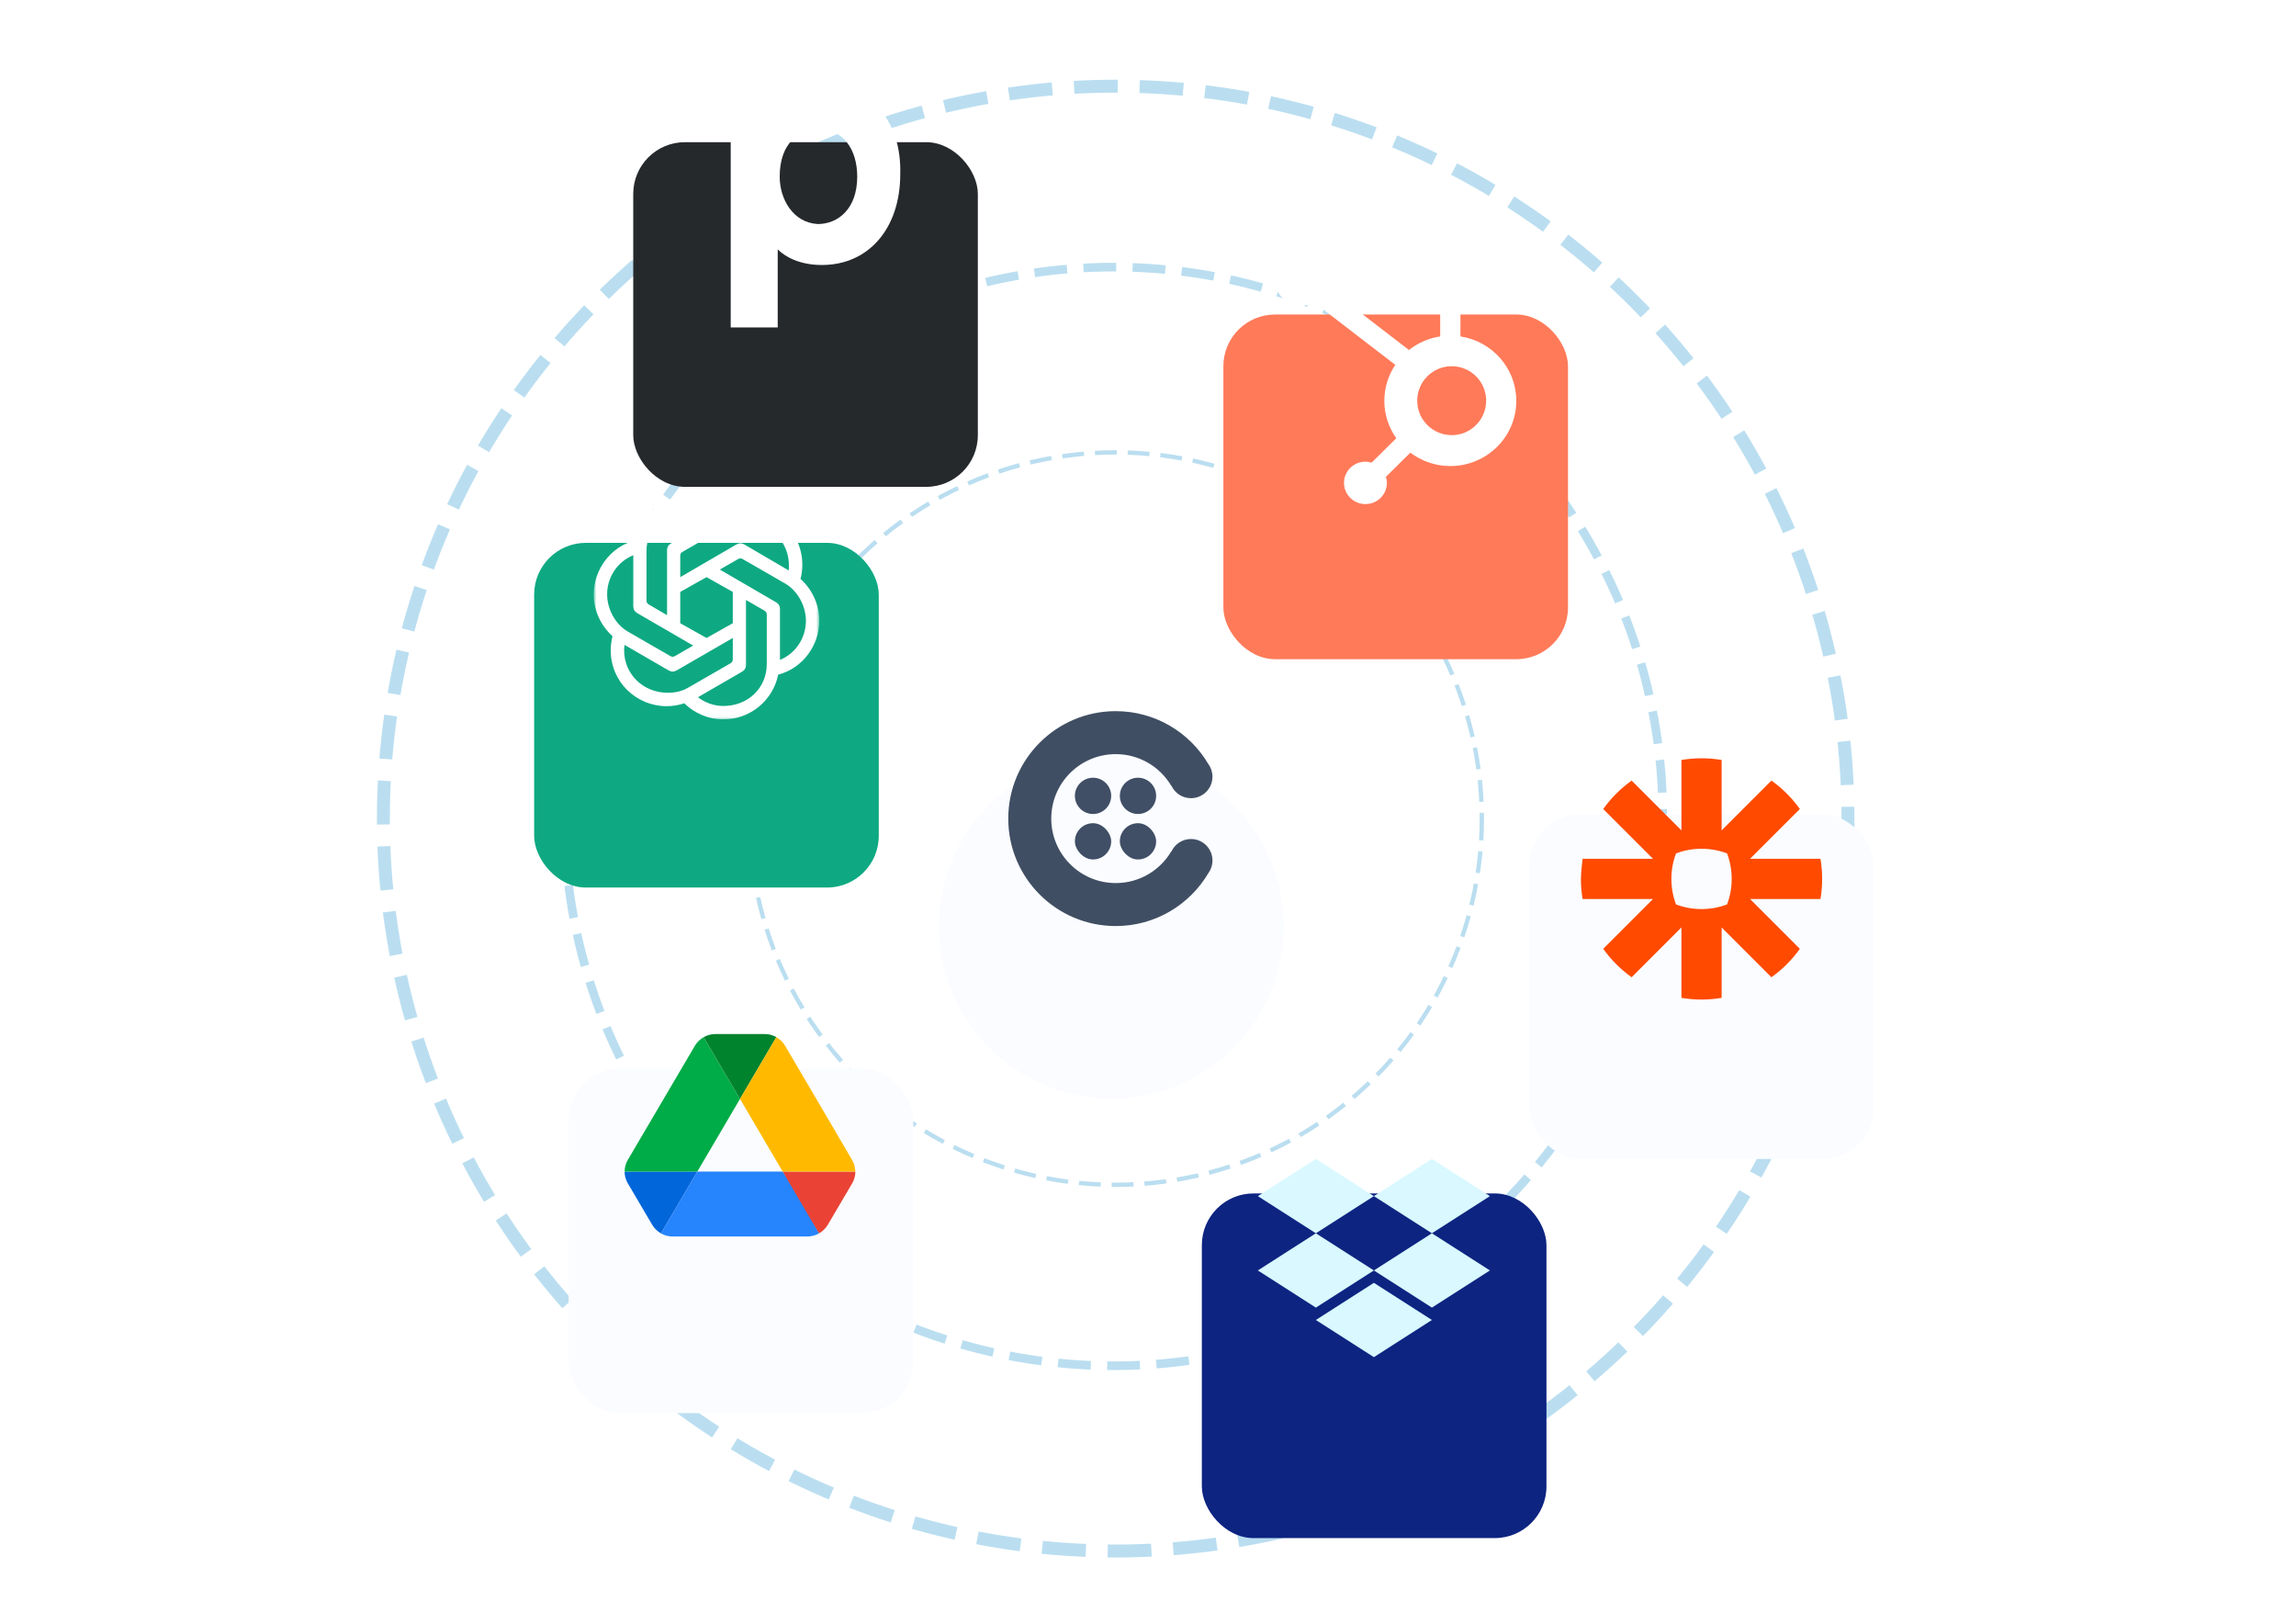 <svg width="533" height="377" viewBox="0 0 533 377" fill="none" xmlns="http://www.w3.org/2000/svg">
<circle cx="259" cy="190" r="85" stroke="#1A90CC" stroke-opacity="0.3" stroke-dasharray="5.07 2.54"/>
<circle cx="258.5" cy="189.5" r="127.5" stroke="#1A90CC" stroke-opacity="0.3" stroke-width="2" stroke-dasharray="7.61 3.81"/>
<circle cx="259" cy="190" r="170" stroke="#1A90CC" stroke-opacity="0.3" stroke-width="3" stroke-dasharray="10.15 5.07"/>
<g filter="url(#filter0_dddd_447_2)">
<rect x="124" y="101" width="80" height="80" rx="12" fill="#0EA982"/>
</g>
<mask id="mask0_447_2" style="mask-type:luminance" maskUnits="userSpaceOnUse" x="125" y="102" width="78" height="78">
<path d="M202.957 102.098H125.066V179.989H202.957V102.098Z" fill="white"/>
</mask>
<g mask="url(#mask0_447_2)">
<mask id="mask1_447_2" style="mask-type:luminance" maskUnits="userSpaceOnUse" x="137" y="115" width="54" height="52">
<path d="M190.202 115.064H137.826V166.973H190.202V115.064Z" fill="white"/>
</mask>
<g mask="url(#mask1_447_2)">
<path d="M157.914 133.959V129.028C157.914 128.612 158.07 128.301 158.433 128.093L168.348 122.383C169.698 121.605 171.307 121.242 172.968 121.242C179.197 121.242 183.142 126.069 183.142 131.208C183.142 131.571 183.142 131.987 183.09 132.402L172.812 126.38C172.189 126.017 171.566 126.017 170.943 126.38L157.914 133.959ZM181.065 153.165V141.382C181.065 140.655 180.754 140.136 180.131 139.772L167.102 132.194L171.359 129.754C171.722 129.547 172.033 129.547 172.397 129.754L182.311 135.464C185.166 137.125 187.087 140.655 187.087 144.081C187.087 148.025 184.751 151.659 181.065 153.165V153.165ZM154.852 142.784L150.595 140.292C150.232 140.085 150.076 139.773 150.076 139.358V127.938C150.076 122.384 154.333 118.179 160.095 118.179C162.275 118.179 164.299 118.906 166.012 120.204L155.787 126.121C155.164 126.485 154.852 127.004 154.852 127.731V142.784L154.852 142.784ZM164.014 148.078L157.914 144.652V137.385L164.014 133.959L170.113 137.385V144.652L164.014 148.078ZM167.933 163.858C165.752 163.858 163.728 163.131 162.015 161.834L172.241 155.916C172.864 155.553 173.175 155.034 173.175 154.307V139.254L177.484 141.745C177.847 141.952 178.003 142.264 178.003 142.679V154.099C178.003 159.653 173.694 163.858 167.933 163.858V163.858ZM155.63 152.283L145.716 146.573C142.86 144.912 140.94 141.382 140.94 137.956C140.94 133.959 143.328 130.378 147.013 128.872V140.707C147.013 141.434 147.325 141.953 147.947 142.317L160.925 149.843L156.668 152.283C156.305 152.49 155.993 152.49 155.63 152.283ZM155.06 160.796C149.194 160.796 144.885 156.384 144.885 150.933C144.885 150.518 144.937 150.103 144.989 149.687L155.215 155.605C155.838 155.968 156.461 155.968 157.084 155.605L170.113 148.079V153.01C170.113 153.425 169.957 153.737 169.594 153.944L159.679 159.654C158.329 160.433 156.72 160.796 155.059 160.796H155.06ZM167.933 166.973C174.214 166.973 179.456 162.509 180.65 156.591C186.464 155.085 190.202 149.635 190.202 144.081C190.202 140.447 188.644 136.918 185.841 134.374C186.101 133.284 186.257 132.194 186.257 131.104C186.257 123.682 180.235 118.127 173.279 118.127C171.878 118.127 170.528 118.334 169.179 118.802C166.843 116.518 163.624 115.064 160.095 115.064C153.814 115.064 148.571 119.528 147.377 125.446C141.563 126.952 137.826 132.402 137.826 137.956C137.826 141.59 139.383 145.119 142.186 147.663C141.927 148.753 141.771 149.843 141.771 150.933C141.771 158.355 147.792 163.91 154.748 163.91C156.149 163.91 157.499 163.703 158.849 163.235C161.184 165.519 164.403 166.973 167.933 166.973Z" fill="white"/>
</g>
</g>
<g filter="url(#filter1_dddd_447_2)">
<rect x="132" y="223" width="80" height="80" rx="12" fill="#FAFCFF"/>
</g>
<path fill-rule="evenodd" clip-rule="evenodd" d="M149.05 280.281L151.412 284.288C151.903 285.132 152.609 285.795 153.438 286.277L161.875 271.936H145C145 272.87 145.245 273.803 145.736 274.647L149.05 280.281Z" fill="#0066DA"/>
<path fill-rule="evenodd" clip-rule="evenodd" d="M171.785 255.064L163.348 240.723C162.519 241.205 161.814 241.868 161.323 242.711L145.736 269.224C145.254 270.049 145.001 270.984 145 271.935H161.875L171.785 255.064Z" fill="#00AC47"/>
<path fill-rule="evenodd" clip-rule="evenodd" d="M190.133 286.277C190.961 285.795 191.667 285.132 192.158 284.288L193.14 282.631L197.834 274.647C198.325 273.803 198.57 272.87 198.57 271.936H181.694L185.285 278.865L190.133 286.277Z" fill="#EA4335"/>
<path fill-rule="evenodd" clip-rule="evenodd" d="M171.785 255.064L180.223 240.723C179.394 240.241 178.443 240 177.461 240H166.109C165.127 240 164.176 240.271 163.348 240.723L171.785 255.064Z" fill="#00832D"/>
<path fill-rule="evenodd" clip-rule="evenodd" d="M181.695 271.936H161.875L153.438 286.277C154.266 286.759 155.217 287 156.199 287H187.372C188.353 287 189.305 286.728 190.133 286.277L181.695 271.936Z" fill="#2684FC"/>
<path fill-rule="evenodd" clip-rule="evenodd" d="M190.041 255.968L182.248 242.711C181.757 241.868 181.051 241.205 180.223 240.723L171.785 255.064L181.695 271.935H198.54C198.54 271.002 198.294 270.068 197.803 269.224L190.041 255.968Z" fill="#FFBA00"/>
<g filter="url(#filter2_dddd_447_2)">
<rect x="279" y="252" width="80" height="80" rx="12" fill="#0D2481"/>
</g>
<path fill-rule="evenodd" clip-rule="evenodd" d="M305.468 269L292 277.625L305.468 286.25L318.938 277.625L305.468 269V269Z" fill="#D9F8FF"/>
<path fill-rule="evenodd" clip-rule="evenodd" d="M332.406 269L318.938 277.625L332.406 286.25L345.874 277.625L332.406 269V269Z" fill="#D9F8FF"/>
<path fill-rule="evenodd" clip-rule="evenodd" d="M292 294.875L305.468 303.5L318.938 294.875L305.468 286.25L292 294.875V294.875Z" fill="#D9F8FF"/>
<path fill-rule="evenodd" clip-rule="evenodd" d="M332.406 286.25L318.938 294.875L332.406 303.5L345.874 294.875L332.406 286.25V286.25Z" fill="#D9F8FF"/>
<path fill-rule="evenodd" clip-rule="evenodd" d="M305.468 306.375L318.938 315L332.406 306.375L318.938 297.75L305.468 306.375V306.375Z" fill="#D9F8FF"/>
<g filter="url(#filter3_dddd_447_2)">
<rect x="355" y="164" width="80" height="80" rx="12" fill="#FAFCFF"/>
</g>
<path fill-rule="evenodd" clip-rule="evenodd" d="M406.267 199.333H422.611C422.865 200.845 422.998 202.396 423 203.98V204.02C422.998 205.604 422.865 207.155 422.611 208.667H406.265L417.823 220.224C416.916 221.497 415.906 222.692 414.801 223.798L414.798 223.801C413.693 224.906 412.497 225.917 411.224 226.824L399.666 215.266V231.611C398.13 231.869 396.576 231.999 395.019 232H394.98C393.423 231.998 391.869 231.868 390.333 231.611V215.266L378.776 226.824C376.225 225.006 373.994 222.775 372.176 220.224L383.734 208.667H367.39C367.135 207.152 367 205.597 367 204.01V203.99C367 202.403 367.39 199.333 367.39 199.333H383.734L372.176 187.776C373.082 186.504 374.092 185.31 375.196 184.205L375.202 184.201C376.307 183.095 377.503 182.083 378.776 181.177L390.333 192.734V176.39C391.847 176.136 393.4 176.001 394.985 176H395.014C396.573 176.001 398.129 176.131 399.666 176.39V192.734L411.223 181.177C412.496 182.083 413.692 183.094 414.798 184.199V184.2C415.904 185.306 416.916 186.502 417.823 187.776L406.267 199.333ZM400.925 209.924C401.636 208.034 402.001 206.031 402 204.012L402 204.012V203.988C402.001 201.969 401.637 199.966 400.925 198.077C399.035 197.364 397.032 196.999 395.012 197H394.988C392.968 196.999 390.964 197.364 389.074 198.077C388.363 199.967 387.999 201.969 388 203.988V204.012C387.999 206.032 388.364 208.035 389.076 209.925C390.915 210.618 392.908 210.998 394.988 211.001H395.011C397.031 211 399.034 210.636 400.925 209.924Z" fill="#FF4A00"/>
<g filter="url(#filter4_dddd_447_2)">
<rect x="284" y="48" width="80" height="80" rx="12" fill="#FF7A59"/>
</g>
<path fill-rule="evenodd" clip-rule="evenodd" d="M339.033 71.184V78.089C346.374 79.21 352 85.464 352 93.034C352 101.395 345.142 108.174 336.681 108.174C333.19 108.174 329.981 107.006 327.404 105.063L321.728 110.673C321.865 111.121 321.96 111.587 321.96 112.078C321.96 114.797 319.73 117 316.98 117C314.23 117 312 114.797 312 112.078C312 109.36 314.23 107.157 316.98 107.157C317.479 107.157 317.949 107.251 318.403 107.386L324.141 101.714C322.395 99.255 321.362 96.265 321.362 93.034C321.362 89.946 322.302 87.079 323.907 84.685L305.037 70.176C304.153 70.674 303.143 70.98 302.052 70.978C298.705 70.975 295.996 68.29 296 64.982C296.004 61.674 298.721 58.996 302.067 59C305.415 59.005 308.123 61.69 308.12 64.997C308.12 65.516 308.031 66.011 307.904 66.492L327.087 81.24C329.133 79.611 331.614 78.504 334.329 78.089V71.185C332.506 70.333 331.228 68.509 331.228 66.393V66.234C331.228 63.313 333.646 60.924 336.601 60.924H336.761C339.716 60.924 342.134 63.313 342.134 66.234V66.393C342.134 68.509 340.856 70.333 339.033 71.184ZM329 93C329 97.418 332.582 101 337 101C341.418 101 345 97.418 345 93C345 88.582 341.418 85 337 85C332.582 85 329 88.582 329 93Z" fill="white"/>
<g filter="url(#filter5_dddd_447_2)">
<rect x="147" y="8" width="80" height="80" rx="12" fill="#26292C"/>
</g>
<path fill-rule="evenodd" clip-rule="evenodd" d="M181 41C181 32.912 185.755 30 190.17 30C195.604 30 199 34.529 199 41C199 48.441 194.585 52 189.83 52C184.057 51.676 181 46.176 181 41ZM191.459 20C185.175 20 181.537 22.965 179.883 24.612C179.553 22.965 178.56 20.659 174.261 20.659H165V30.541H168.638C169.3 30.541 169.63 30.871 169.63 31.529V76H180.545V59.2C180.545 58.871 180.545 58.212 180.545 57.882C182.199 59.529 185.506 61.506 190.798 61.506C201.712 61.506 208.989 52.941 208.989 40.423C209.319 28.235 202.374 20 191.459 20V20Z" fill="white"/>
<g filter="url(#filter6_dddd_447_2)">
<circle cx="258" cy="190" r="40" fill="#FAFCFF"/>
</g>
<path d="M280.509 202.665C276.168 210.011 268.165 214.939 259.011 214.939C245.231 214.939 234.061 203.774 234.061 190C234.061 176.227 245.231 165.062 259.011 165.062C268.165 165.062 276.168 169.989 280.509 177.336C281.111 178.16 281.466 179.176 281.466 180.274V180.274C281.466 183.029 279.233 185.262 276.478 185.262H276.474C274.471 185.262 272.744 184.082 271.95 182.379L271.908 182.4C269.303 177.993 264.502 175.037 259.011 175.037C250.743 175.037 244.041 181.736 244.041 190C244.041 198.264 250.743 204.964 259.011 204.964C264.502 204.964 269.303 202.008 271.908 197.601L271.95 197.622C272.744 195.919 274.471 194.739 276.474 194.739H276.478C279.233 194.739 281.466 196.972 281.466 199.727C281.466 200.825 281.111 201.841 280.509 202.665V202.665Z" fill="#404E63"/>
<path d="M249.527 184.723C249.527 182.399 251.415 180.515 253.74 180.515C256.064 180.515 257.952 182.399 257.952 184.723C257.952 187.048 256.064 188.932 253.74 188.932C251.415 188.932 249.527 187.048 249.527 184.723Z" fill="#404E66"/>
<path d="M259.964 184.723C259.964 182.399 261.852 180.515 264.176 180.515C266.501 180.515 268.389 182.399 268.389 184.723C268.389 187.048 266.501 188.932 264.176 188.932C261.852 188.932 259.964 187.048 259.964 184.723Z" fill="#404E66"/>
<rect x="249.527" y="191.068" width="8.425" height="8.418" rx="4.209" fill="#404E66"/>
<rect x="259.964" y="191.068" width="8.425" height="8.418" rx="4.209" fill="#404E66"/>
<defs>
<filter id="filter0_dddd_447_2" x="110" y="101" width="108" height="108" filterUnits="userSpaceOnUse" color-interpolation-filters="sRGB">
<feFlood flood-opacity="0" result="BackgroundImageFix"/>
<feColorMatrix in="SourceAlpha" type="matrix" values="0 0 0 0 0 0 0 0 0 0 0 0 0 0 0 0 0 0 127 0" result="hardAlpha"/>
<feOffset dy="1"/>
<feGaussianBlur stdDeviation="0.5"/>
<feColorMatrix type="matrix" values="0 0 0 0 0.251 0 0 0 0 0.306 0 0 0 0 0.388 0 0 0 0.15 0"/>
<feBlend mode="normal" in2="BackgroundImageFix" result="effect1_dropShadow_447_2"/>
<feColorMatrix in="SourceAlpha" type="matrix" values="0 0 0 0 0 0 0 0 0 0 0 0 0 0 0 0 0 0 127 0" result="hardAlpha"/>
<feOffset dy="2"/>
<feGaussianBlur stdDeviation="1"/>
<feColorMatrix type="matrix" values="0 0 0 0 0.251 0 0 0 0 0.306 0 0 0 0 0.388 0 0 0 0.1 0"/>
<feBlend mode="normal" in2="effect1_dropShadow_447_2" result="effect2_dropShadow_447_2"/>
<feColorMatrix in="SourceAlpha" type="matrix" values="0 0 0 0 0 0 0 0 0 0 0 0 0 0 0 0 0 0 127 0" result="hardAlpha"/>
<feOffset dy="8"/>
<feGaussianBlur stdDeviation="4"/>
<feColorMatrix type="matrix" values="0 0 0 0 0.251 0 0 0 0 0.306 0 0 0 0 0.388 0 0 0 0.1 0"/>
<feBlend mode="normal" in2="effect2_dropShadow_447_2" result="effect3_dropShadow_447_2"/>
<feColorMatrix in="SourceAlpha" type="matrix" values="0 0 0 0 0 0 0 0 0 0 0 0 0 0 0 0 0 0 127 0" result="hardAlpha"/>
<feOffset dy="14"/>
<feGaussianBlur stdDeviation="7"/>
<feColorMatrix type="matrix" values="0 0 0 0 0.251 0 0 0 0 0.306 0 0 0 0 0.388 0 0 0 0.1 0"/>
<feBlend mode="normal" in2="effect3_dropShadow_447_2" result="effect4_dropShadow_447_2"/>
<feBlend mode="normal" in="SourceGraphic" in2="effect4_dropShadow_447_2" result="shape"/>
</filter>
<filter id="filter1_dddd_447_2" x="118" y="223" width="108" height="108" filterUnits="userSpaceOnUse" color-interpolation-filters="sRGB">
<feFlood flood-opacity="0" result="BackgroundImageFix"/>
<feColorMatrix in="SourceAlpha" type="matrix" values="0 0 0 0 0 0 0 0 0 0 0 0 0 0 0 0 0 0 127 0" result="hardAlpha"/>
<feOffset dy="1"/>
<feGaussianBlur stdDeviation="0.5"/>
<feColorMatrix type="matrix" values="0 0 0 0 0.251 0 0 0 0 0.306 0 0 0 0 0.388 0 0 0 0.15 0"/>
<feBlend mode="normal" in2="BackgroundImageFix" result="effect1_dropShadow_447_2"/>
<feColorMatrix in="SourceAlpha" type="matrix" values="0 0 0 0 0 0 0 0 0 0 0 0 0 0 0 0 0 0 127 0" result="hardAlpha"/>
<feOffset dy="2"/>
<feGaussianBlur stdDeviation="1"/>
<feColorMatrix type="matrix" values="0 0 0 0 0.251 0 0 0 0 0.306 0 0 0 0 0.388 0 0 0 0.1 0"/>
<feBlend mode="normal" in2="effect1_dropShadow_447_2" result="effect2_dropShadow_447_2"/>
<feColorMatrix in="SourceAlpha" type="matrix" values="0 0 0 0 0 0 0 0 0 0 0 0 0 0 0 0 0 0 127 0" result="hardAlpha"/>
<feOffset dy="8"/>
<feGaussianBlur stdDeviation="4"/>
<feColorMatrix type="matrix" values="0 0 0 0 0.251 0 0 0 0 0.306 0 0 0 0 0.388 0 0 0 0.1 0"/>
<feBlend mode="normal" in2="effect2_dropShadow_447_2" result="effect3_dropShadow_447_2"/>
<feColorMatrix in="SourceAlpha" type="matrix" values="0 0 0 0 0 0 0 0 0 0 0 0 0 0 0 0 0 0 127 0" result="hardAlpha"/>
<feOffset dy="14"/>
<feGaussianBlur stdDeviation="7"/>
<feColorMatrix type="matrix" values="0 0 0 0 0.251 0 0 0 0 0.306 0 0 0 0 0.388 0 0 0 0.1 0"/>
<feBlend mode="normal" in2="effect3_dropShadow_447_2" result="effect4_dropShadow_447_2"/>
<feBlend mode="normal" in="SourceGraphic" in2="effect4_dropShadow_447_2" result="shape"/>
</filter>
<filter id="filter2_dddd_447_2" x="265" y="252" width="108" height="108" filterUnits="userSpaceOnUse" color-interpolation-filters="sRGB">
<feFlood flood-opacity="0" result="BackgroundImageFix"/>
<feColorMatrix in="SourceAlpha" type="matrix" values="0 0 0 0 0 0 0 0 0 0 0 0 0 0 0 0 0 0 127 0" result="hardAlpha"/>
<feOffset dy="1"/>
<feGaussianBlur stdDeviation="0.5"/>
<feColorMatrix type="matrix" values="0 0 0 0 0.251 0 0 0 0 0.306 0 0 0 0 0.388 0 0 0 0.15 0"/>
<feBlend mode="normal" in2="BackgroundImageFix" result="effect1_dropShadow_447_2"/>
<feColorMatrix in="SourceAlpha" type="matrix" values="0 0 0 0 0 0 0 0 0 0 0 0 0 0 0 0 0 0 127 0" result="hardAlpha"/>
<feOffset dy="2"/>
<feGaussianBlur stdDeviation="1"/>
<feColorMatrix type="matrix" values="0 0 0 0 0.251 0 0 0 0 0.306 0 0 0 0 0.388 0 0 0 0.1 0"/>
<feBlend mode="normal" in2="effect1_dropShadow_447_2" result="effect2_dropShadow_447_2"/>
<feColorMatrix in="SourceAlpha" type="matrix" values="0 0 0 0 0 0 0 0 0 0 0 0 0 0 0 0 0 0 127 0" result="hardAlpha"/>
<feOffset dy="8"/>
<feGaussianBlur stdDeviation="4"/>
<feColorMatrix type="matrix" values="0 0 0 0 0.251 0 0 0 0 0.306 0 0 0 0 0.388 0 0 0 0.1 0"/>
<feBlend mode="normal" in2="effect2_dropShadow_447_2" result="effect3_dropShadow_447_2"/>
<feColorMatrix in="SourceAlpha" type="matrix" values="0 0 0 0 0 0 0 0 0 0 0 0 0 0 0 0 0 0 127 0" result="hardAlpha"/>
<feOffset dy="14"/>
<feGaussianBlur stdDeviation="7"/>
<feColorMatrix type="matrix" values="0 0 0 0 0.251 0 0 0 0 0.306 0 0 0 0 0.388 0 0 0 0.1 0"/>
<feBlend mode="normal" in2="effect3_dropShadow_447_2" result="effect4_dropShadow_447_2"/>
<feBlend mode="normal" in="SourceGraphic" in2="effect4_dropShadow_447_2" result="shape"/>
</filter>
<filter id="filter3_dddd_447_2" x="341" y="164" width="108" height="108" filterUnits="userSpaceOnUse" color-interpolation-filters="sRGB">
<feFlood flood-opacity="0" result="BackgroundImageFix"/>
<feColorMatrix in="SourceAlpha" type="matrix" values="0 0 0 0 0 0 0 0 0 0 0 0 0 0 0 0 0 0 127 0" result="hardAlpha"/>
<feOffset dy="1"/>
<feGaussianBlur stdDeviation="0.5"/>
<feColorMatrix type="matrix" values="0 0 0 0 0.251 0 0 0 0 0.306 0 0 0 0 0.388 0 0 0 0.15 0"/>
<feBlend mode="normal" in2="BackgroundImageFix" result="effect1_dropShadow_447_2"/>
<feColorMatrix in="SourceAlpha" type="matrix" values="0 0 0 0 0 0 0 0 0 0 0 0 0 0 0 0 0 0 127 0" result="hardAlpha"/>
<feOffset dy="2"/>
<feGaussianBlur stdDeviation="1"/>
<feColorMatrix type="matrix" values="0 0 0 0 0.251 0 0 0 0 0.306 0 0 0 0 0.388 0 0 0 0.1 0"/>
<feBlend mode="normal" in2="effect1_dropShadow_447_2" result="effect2_dropShadow_447_2"/>
<feColorMatrix in="SourceAlpha" type="matrix" values="0 0 0 0 0 0 0 0 0 0 0 0 0 0 0 0 0 0 127 0" result="hardAlpha"/>
<feOffset dy="8"/>
<feGaussianBlur stdDeviation="4"/>
<feColorMatrix type="matrix" values="0 0 0 0 0.251 0 0 0 0 0.306 0 0 0 0 0.388 0 0 0 0.1 0"/>
<feBlend mode="normal" in2="effect2_dropShadow_447_2" result="effect3_dropShadow_447_2"/>
<feColorMatrix in="SourceAlpha" type="matrix" values="0 0 0 0 0 0 0 0 0 0 0 0 0 0 0 0 0 0 127 0" result="hardAlpha"/>
<feOffset dy="14"/>
<feGaussianBlur stdDeviation="7"/>
<feColorMatrix type="matrix" values="0 0 0 0 0.251 0 0 0 0 0.306 0 0 0 0 0.388 0 0 0 0.1 0"/>
<feBlend mode="normal" in2="effect3_dropShadow_447_2" result="effect4_dropShadow_447_2"/>
<feBlend mode="normal" in="SourceGraphic" in2="effect4_dropShadow_447_2" result="shape"/>
</filter>
<filter id="filter4_dddd_447_2" x="270" y="48" width="108" height="108" filterUnits="userSpaceOnUse" color-interpolation-filters="sRGB">
<feFlood flood-opacity="0" result="BackgroundImageFix"/>
<feColorMatrix in="SourceAlpha" type="matrix" values="0 0 0 0 0 0 0 0 0 0 0 0 0 0 0 0 0 0 127 0" result="hardAlpha"/>
<feOffset dy="1"/>
<feGaussianBlur stdDeviation="0.5"/>
<feColorMatrix type="matrix" values="0 0 0 0 0.251 0 0 0 0 0.306 0 0 0 0 0.388 0 0 0 0.15 0"/>
<feBlend mode="normal" in2="BackgroundImageFix" result="effect1_dropShadow_447_2"/>
<feColorMatrix in="SourceAlpha" type="matrix" values="0 0 0 0 0 0 0 0 0 0 0 0 0 0 0 0 0 0 127 0" result="hardAlpha"/>
<feOffset dy="2"/>
<feGaussianBlur stdDeviation="1"/>
<feColorMatrix type="matrix" values="0 0 0 0 0.251 0 0 0 0 0.306 0 0 0 0 0.388 0 0 0 0.1 0"/>
<feBlend mode="normal" in2="effect1_dropShadow_447_2" result="effect2_dropShadow_447_2"/>
<feColorMatrix in="SourceAlpha" type="matrix" values="0 0 0 0 0 0 0 0 0 0 0 0 0 0 0 0 0 0 127 0" result="hardAlpha"/>
<feOffset dy="8"/>
<feGaussianBlur stdDeviation="4"/>
<feColorMatrix type="matrix" values="0 0 0 0 0.251 0 0 0 0 0.306 0 0 0 0 0.388 0 0 0 0.1 0"/>
<feBlend mode="normal" in2="effect2_dropShadow_447_2" result="effect3_dropShadow_447_2"/>
<feColorMatrix in="SourceAlpha" type="matrix" values="0 0 0 0 0 0 0 0 0 0 0 0 0 0 0 0 0 0 127 0" result="hardAlpha"/>
<feOffset dy="14"/>
<feGaussianBlur stdDeviation="7"/>
<feColorMatrix type="matrix" values="0 0 0 0 0.251 0 0 0 0 0.306 0 0 0 0 0.388 0 0 0 0.1 0"/>
<feBlend mode="normal" in2="effect3_dropShadow_447_2" result="effect4_dropShadow_447_2"/>
<feBlend mode="normal" in="SourceGraphic" in2="effect4_dropShadow_447_2" result="shape"/>
</filter>
<filter id="filter5_dddd_447_2" x="133" y="8" width="108" height="108" filterUnits="userSpaceOnUse" color-interpolation-filters="sRGB">
<feFlood flood-opacity="0" result="BackgroundImageFix"/>
<feColorMatrix in="SourceAlpha" type="matrix" values="0 0 0 0 0 0 0 0 0 0 0 0 0 0 0 0 0 0 127 0" result="hardAlpha"/>
<feOffset dy="1"/>
<feGaussianBlur stdDeviation="0.5"/>
<feColorMatrix type="matrix" values="0 0 0 0 0.251 0 0 0 0 0.306 0 0 0 0 0.388 0 0 0 0.15 0"/>
<feBlend mode="normal" in2="BackgroundImageFix" result="effect1_dropShadow_447_2"/>
<feColorMatrix in="SourceAlpha" type="matrix" values="0 0 0 0 0 0 0 0 0 0 0 0 0 0 0 0 0 0 127 0" result="hardAlpha"/>
<feOffset dy="2"/>
<feGaussianBlur stdDeviation="1"/>
<feColorMatrix type="matrix" values="0 0 0 0 0.251 0 0 0 0 0.306 0 0 0 0 0.388 0 0 0 0.1 0"/>
<feBlend mode="normal" in2="effect1_dropShadow_447_2" result="effect2_dropShadow_447_2"/>
<feColorMatrix in="SourceAlpha" type="matrix" values="0 0 0 0 0 0 0 0 0 0 0 0 0 0 0 0 0 0 127 0" result="hardAlpha"/>
<feOffset dy="8"/>
<feGaussianBlur stdDeviation="4"/>
<feColorMatrix type="matrix" values="0 0 0 0 0.251 0 0 0 0 0.306 0 0 0 0 0.388 0 0 0 0.1 0"/>
<feBlend mode="normal" in2="effect2_dropShadow_447_2" result="effect3_dropShadow_447_2"/>
<feColorMatrix in="SourceAlpha" type="matrix" values="0 0 0 0 0 0 0 0 0 0 0 0 0 0 0 0 0 0 127 0" result="hardAlpha"/>
<feOffset dy="14"/>
<feGaussianBlur stdDeviation="7"/>
<feColorMatrix type="matrix" values="0 0 0 0 0.251 0 0 0 0 0.306 0 0 0 0 0.388 0 0 0 0.1 0"/>
<feBlend mode="normal" in2="effect3_dropShadow_447_2" result="effect4_dropShadow_447_2"/>
<feBlend mode="normal" in="SourceGraphic" in2="effect4_dropShadow_447_2" result="shape"/>
</filter>
<filter id="filter6_dddd_447_2" x="204" y="150" width="108" height="108" filterUnits="userSpaceOnUse" color-interpolation-filters="sRGB">
<feFlood flood-opacity="0" result="BackgroundImageFix"/>
<feColorMatrix in="SourceAlpha" type="matrix" values="0 0 0 0 0 0 0 0 0 0 0 0 0 0 0 0 0 0 127 0" result="hardAlpha"/>
<feOffset dy="1"/>
<feGaussianBlur stdDeviation="0.5"/>
<feColorMatrix type="matrix" values="0 0 0 0 0.251 0 0 0 0 0.306 0 0 0 0 0.388 0 0 0 0.15 0"/>
<feBlend mode="normal" in2="BackgroundImageFix" result="effect1_dropShadow_447_2"/>
<feColorMatrix in="SourceAlpha" type="matrix" values="0 0 0 0 0 0 0 0 0 0 0 0 0 0 0 0 0 0 127 0" result="hardAlpha"/>
<feOffset dy="2"/>
<feGaussianBlur stdDeviation="1"/>
<feColorMatrix type="matrix" values="0 0 0 0 0.251 0 0 0 0 0.306 0 0 0 0 0.388 0 0 0 0.1 0"/>
<feBlend mode="normal" in2="effect1_dropShadow_447_2" result="effect2_dropShadow_447_2"/>
<feColorMatrix in="SourceAlpha" type="matrix" values="0 0 0 0 0 0 0 0 0 0 0 0 0 0 0 0 0 0 127 0" result="hardAlpha"/>
<feOffset dy="8"/>
<feGaussianBlur stdDeviation="4"/>
<feColorMatrix type="matrix" values="0 0 0 0 0.251 0 0 0 0 0.306 0 0 0 0 0.388 0 0 0 0.1 0"/>
<feBlend mode="normal" in2="effect2_dropShadow_447_2" result="effect3_dropShadow_447_2"/>
<feColorMatrix in="SourceAlpha" type="matrix" values="0 0 0 0 0 0 0 0 0 0 0 0 0 0 0 0 0 0 127 0" result="hardAlpha"/>
<feOffset dy="14"/>
<feGaussianBlur stdDeviation="7"/>
<feColorMatrix type="matrix" values="0 0 0 0 0.251 0 0 0 0 0.306 0 0 0 0 0.388 0 0 0 0.1 0"/>
<feBlend mode="normal" in2="effect3_dropShadow_447_2" result="effect4_dropShadow_447_2"/>
<feBlend mode="normal" in="SourceGraphic" in2="effect4_dropShadow_447_2" result="shape"/>
</filter>
</defs>
</svg>
